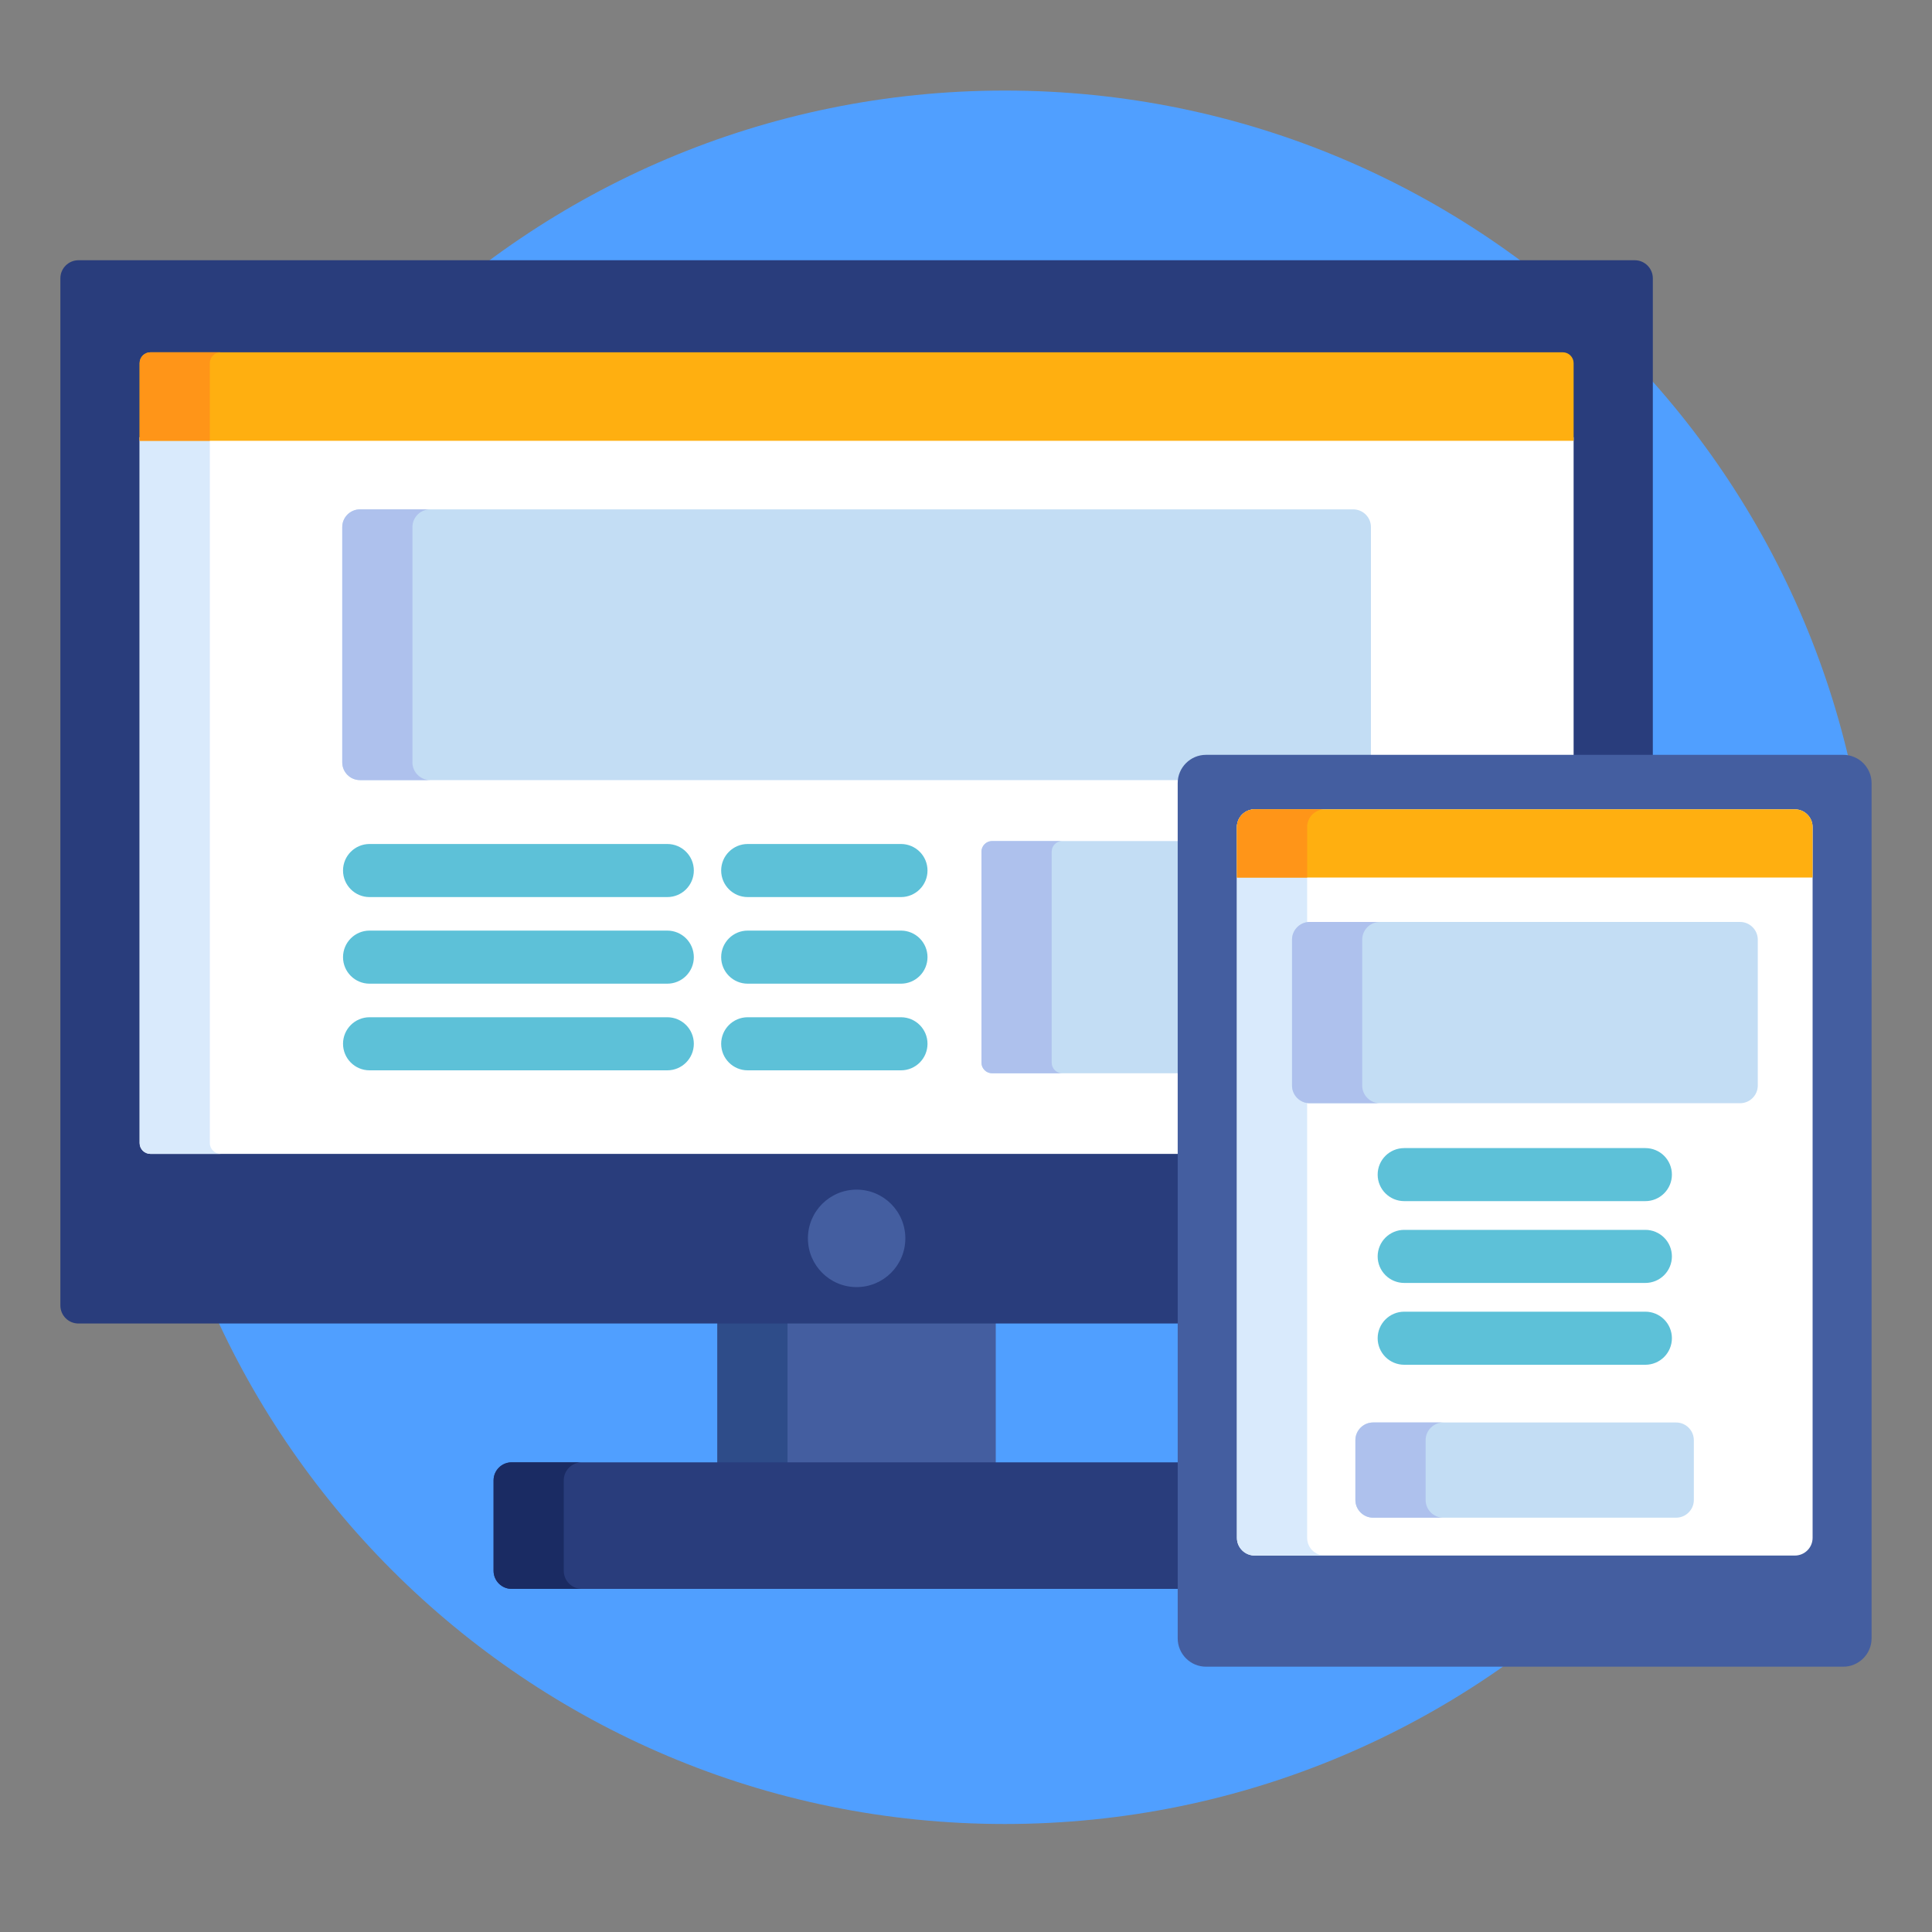 <?xml version="1.0" encoding="UTF-8"?> <svg xmlns="http://www.w3.org/2000/svg" width="40" height="40" viewBox="0 0 40 40" fill="none"><rect x="0" y="0" width="40" height="40" fill="#808080" stroke="none"/><path d="M20.804 37.764C30.714 37.764 38.748 29.73 38.748 19.819C38.748 9.909 30.714 1.875 20.804 1.875C10.893 1.875 2.859 9.909 2.859 19.819C2.859 29.73 10.893 37.764 20.804 37.764Z" fill="#509FFF"></path><path d="M14.852 27.329H20.616V30.349H14.852V27.329Z" fill="#445EA0"></path><path d="M14.852 27.329H16.305V30.349H14.852V27.329Z" fill="#2E4C89"></path><path d="M24.457 30.276H10.592C10.387 30.276 10.219 30.444 10.219 30.649V32.522C10.219 32.728 10.387 32.896 10.592 32.896H24.457V30.276Z" fill="#293D7C"></path><path d="M11.672 32.522V30.649C11.672 30.444 11.84 30.276 12.046 30.276H10.592C10.387 30.276 10.219 30.444 10.219 30.649V32.522C10.219 32.728 10.387 32.896 10.592 32.896H12.046C11.84 32.896 11.672 32.728 11.672 32.522Z" fill="#1A2B63"></path><path d="M33.847 5.388H1.624C1.418 5.388 1.25 5.556 1.25 5.762V27.029C1.25 27.128 1.29 27.223 1.36 27.293C1.43 27.363 1.525 27.402 1.624 27.402H24.457V16.213C24.457 15.931 24.687 15.701 24.97 15.701H34.22V5.762C34.22 5.556 34.052 5.388 33.847 5.388Z" fill="#293D7C"></path><path d="M2.891 23.666C2.891 23.725 2.914 23.782 2.956 23.824C2.998 23.866 3.055 23.89 3.115 23.89H24.457V16.213C24.457 15.931 24.688 15.701 24.97 15.701H32.58V9.053H2.891V23.666Z" fill="white"></path><path d="M4.344 23.666V9.053H2.891V23.666C2.891 23.725 2.914 23.782 2.956 23.824C2.998 23.866 3.055 23.89 3.115 23.89H4.568C4.509 23.89 4.452 23.866 4.41 23.824C4.368 23.782 4.344 23.725 4.344 23.666Z" fill="#D9EAFC"></path><path d="M17.735 26.648C18.293 26.648 18.744 26.196 18.744 25.639C18.744 25.082 18.293 24.63 17.735 24.63C17.178 24.63 16.727 25.082 16.727 25.639C16.727 26.196 17.178 26.648 17.735 26.648Z" fill="#445EA0"></path><path d="M24.453 17.413H20.54C20.419 17.413 20.32 17.512 20.32 17.633V22.001C20.32 22.122 20.419 22.221 20.54 22.221H24.453V17.413Z" fill="#C3DDF4"></path><path d="M21.774 22.001V17.633C21.774 17.512 21.872 17.413 21.993 17.413H20.54C20.419 17.413 20.32 17.512 20.32 17.633V22.001C20.32 22.122 20.419 22.221 20.54 22.221H21.993C21.872 22.221 21.774 22.122 21.774 22.001Z" fill="#AEC1ED"></path><path d="M24.97 15.701H28.384V10.912C28.384 10.711 28.219 10.546 28.018 10.546H7.452C7.251 10.546 7.086 10.711 7.086 10.912V15.784C7.086 15.986 7.251 16.151 7.452 16.151H24.461C24.492 15.898 24.708 15.701 24.97 15.701Z" fill="#C3DDF4"></path><path d="M8.539 15.784V10.912C8.539 10.711 8.704 10.546 8.905 10.546H7.452C7.251 10.546 7.086 10.711 7.086 10.912V15.784C7.086 15.986 7.251 16.151 7.452 16.151H8.905C8.704 16.151 8.539 15.986 8.539 15.784Z" fill="#AEC1ED"></path><path d="M32.356 7.294H3.115C3.055 7.294 2.998 7.317 2.956 7.36C2.914 7.402 2.891 7.458 2.891 7.518V9.126H32.58V7.518C32.58 7.458 32.556 7.402 32.514 7.36C32.472 7.317 32.416 7.294 32.356 7.294Z" fill="#FFAF10"></path><path d="M4.568 7.294H3.115C3.055 7.294 2.998 7.317 2.956 7.36C2.914 7.402 2.891 7.458 2.891 7.518V9.126H4.344V7.518C4.344 7.458 4.368 7.402 4.41 7.36C4.452 7.317 4.509 7.294 4.568 7.294Z" fill="#FF9518"></path><path d="M13.816 18.573H7.651C7.348 18.573 7.102 18.327 7.102 18.023C7.102 17.72 7.348 17.474 7.651 17.474H13.816C14.119 17.474 14.365 17.72 14.365 18.023C14.365 18.327 14.119 18.573 13.816 18.573ZM13.816 20.366H7.651C7.348 20.366 7.102 20.12 7.102 19.817C7.102 19.513 7.348 19.267 7.651 19.267H13.816C13.961 19.267 14.101 19.325 14.204 19.428C14.307 19.531 14.365 19.671 14.365 19.817C14.365 19.962 14.307 20.102 14.204 20.205C14.101 20.308 13.961 20.366 13.816 20.366ZM13.816 22.16H7.651C7.348 22.16 7.102 21.914 7.102 21.61C7.102 21.307 7.348 21.061 7.651 21.061H13.816C14.119 21.061 14.365 21.307 14.365 21.61C14.365 21.914 14.119 22.16 13.816 22.16ZM18.654 18.573H15.48C15.177 18.573 14.931 18.327 14.931 18.023C14.931 17.72 15.177 17.474 15.48 17.474H18.654C18.957 17.474 19.203 17.72 19.203 18.023C19.203 18.327 18.957 18.573 18.654 18.573ZM18.654 20.366H15.48C15.177 20.366 14.931 20.12 14.931 19.817C14.931 19.513 15.177 19.267 15.48 19.267H18.654C18.799 19.267 18.939 19.325 19.042 19.428C19.145 19.531 19.203 19.671 19.203 19.817C19.203 19.962 19.145 20.102 19.042 20.205C18.939 20.308 18.799 20.366 18.654 20.366ZM18.654 22.16H15.48C15.177 22.16 14.931 21.914 14.931 21.61C14.931 21.307 15.177 21.061 15.48 21.061H18.654C18.957 21.061 19.203 21.307 19.203 21.61C19.203 21.914 18.957 22.16 18.654 22.16Z" fill="#5DC1D8"></path><path d="M38.163 15.628C38.485 15.628 38.749 15.891 38.749 16.213V33.921C38.749 34.243 38.485 34.507 38.163 34.507H24.969C24.646 34.507 24.383 34.243 24.383 33.921V16.213C24.383 15.891 24.646 15.628 24.969 15.628H38.163Z" fill="#445EA0"></path><path d="M25.976 32.206C25.774 32.206 25.609 32.042 25.609 31.84V17.123C25.609 16.921 25.774 16.756 25.976 16.756H37.161C37.363 16.756 37.528 16.921 37.528 17.123V31.84C37.528 32.042 37.363 32.206 37.161 32.206H25.976Z" fill="white"></path><path d="M27.063 31.84V17.123C27.063 16.921 27.227 16.756 27.429 16.756H25.976C25.774 16.756 25.609 16.921 25.609 17.123V31.84C25.609 32.042 25.774 32.206 25.976 32.206H27.429C27.227 32.206 27.063 32.042 27.063 31.84Z" fill="#D9EAFC"></path><path d="M30.882 33.671C30.68 33.671 30.516 33.507 30.516 33.305V33.163C30.516 32.961 30.68 32.796 30.882 32.796H32.253C32.455 32.796 32.619 32.961 32.619 33.163V33.305C32.619 33.507 32.455 33.671 32.253 33.671H30.882Z" fill="#445EA0"></path><path d="M37.528 18.169V17.123C37.528 16.921 37.363 16.756 37.161 16.756H25.976C25.774 16.756 25.609 16.921 25.609 17.123V18.169H37.528Z" fill="#FFAF10"></path><path d="M27.429 16.756H25.976C25.774 16.756 25.609 16.921 25.609 17.123V18.169H27.063V17.123C27.063 16.921 27.227 16.756 27.429 16.756Z" fill="#FF9518"></path><path d="M34.066 24.868H29.073C28.769 24.868 28.523 24.622 28.523 24.319C28.523 24.015 28.769 23.77 29.073 23.77H34.066C34.211 23.77 34.351 23.827 34.454 23.93C34.557 24.033 34.615 24.173 34.615 24.319C34.615 24.465 34.557 24.604 34.454 24.707C34.351 24.81 34.211 24.868 34.066 24.868ZM34.066 26.562H29.073C28.927 26.562 28.787 26.504 28.684 26.401C28.581 26.298 28.523 26.158 28.523 26.013C28.523 25.867 28.581 25.727 28.684 25.624C28.787 25.521 28.927 25.463 29.073 25.463H34.066C34.211 25.463 34.351 25.521 34.454 25.624C34.557 25.727 34.615 25.867 34.615 26.013C34.615 26.158 34.557 26.298 34.454 26.401C34.351 26.504 34.211 26.562 34.066 26.562ZM34.066 28.256H29.073C28.927 28.256 28.787 28.198 28.684 28.095C28.581 27.992 28.523 27.852 28.523 27.706C28.523 27.561 28.581 27.421 28.684 27.318C28.787 27.215 28.927 27.157 29.073 27.157H34.066C34.211 27.157 34.351 27.215 34.454 27.318C34.557 27.421 34.615 27.561 34.615 27.706C34.615 27.852 34.557 27.992 34.454 28.095C34.351 28.198 34.211 28.256 34.066 28.256Z" fill="#5DC1D8"></path><path d="M36.393 22.475C36.393 22.676 36.228 22.841 36.026 22.841H27.116C26.915 22.841 26.75 22.676 26.75 22.475V19.454C26.75 19.253 26.915 19.088 27.116 19.088H36.026C36.228 19.088 36.393 19.253 36.393 19.454V22.475Z" fill="#C3DDF4"></path><path d="M28.203 22.475V19.454C28.203 19.253 28.368 19.088 28.57 19.088H27.116C26.915 19.088 26.75 19.253 26.75 19.454V22.475C26.75 22.676 26.915 22.841 27.116 22.841H28.57C28.368 22.841 28.203 22.676 28.203 22.475Z" fill="#AEC1ED"></path><path d="M35.069 31.056C35.069 31.257 34.904 31.422 34.702 31.422H28.429C28.227 31.422 28.062 31.257 28.062 31.056V29.817C28.062 29.616 28.227 29.451 28.429 29.451H34.702C34.904 29.451 35.069 29.616 35.069 29.817V31.056Z" fill="#C3DDF4"></path><path d="M29.516 31.056V29.817C29.516 29.616 29.681 29.451 29.882 29.451H28.429C28.227 29.451 28.062 29.616 28.062 29.817V31.056C28.062 31.257 28.227 31.422 28.429 31.422H29.882C29.681 31.422 29.516 31.257 29.516 31.056Z" fill="#AEC1ED"></path></svg> 
